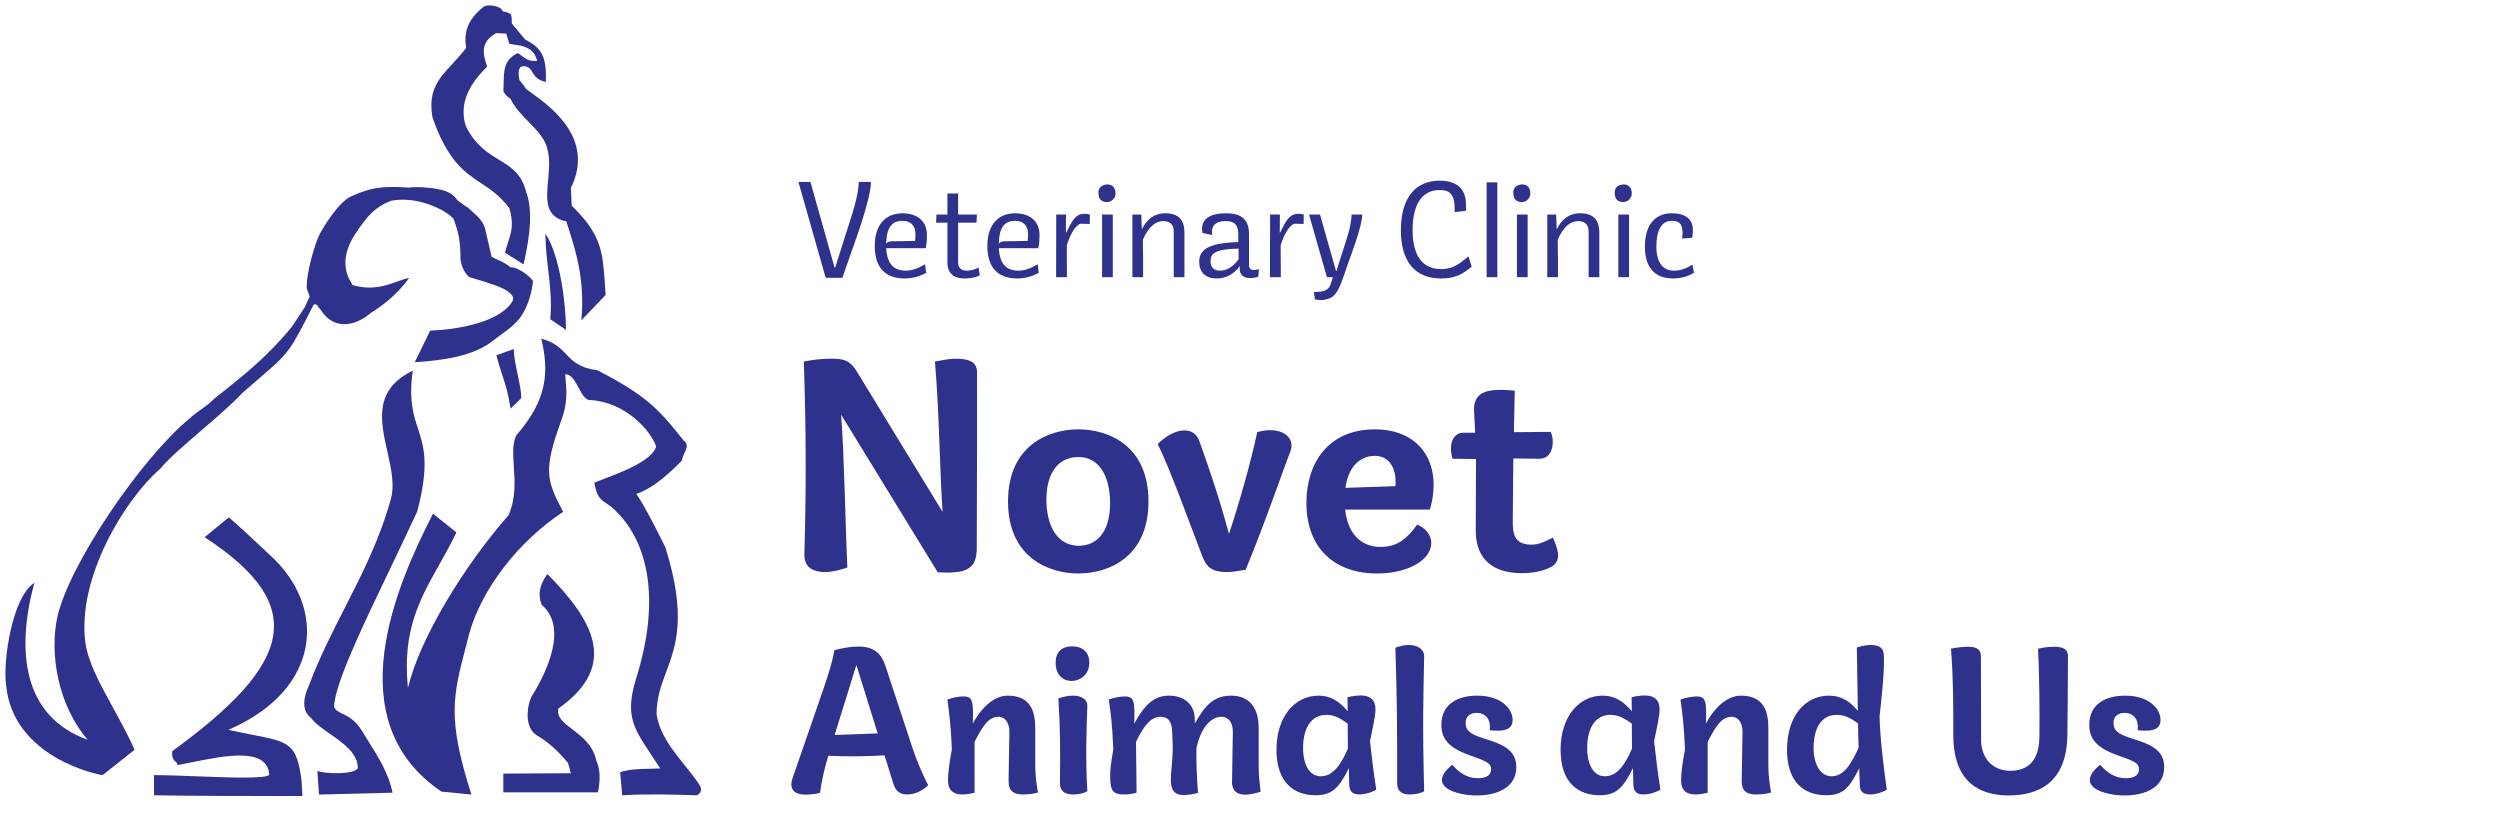 <svg width="460" height="150" viewBox="0 0 460 150" fill="none" xmlns="http://www.w3.org/2000/svg">
<path d="M285.733 98.916C286.513 100.736 287.501 102.972 285.577 104.22C284.537 104.844 282.561 105.468 280.065 105.468C273.565 105.468 271.537 101.776 271.537 97.668L271.589 84.46L267.273 84.408C266.441 81.652 267.429 79.624 269.249 79.624H271.433L271.225 75.672C271.017 71.772 274.137 71.46 278.713 71.876L278.557 79.52L285.317 79.468C286.097 81.028 285.837 84.408 283.289 84.408L278.453 84.356L278.349 95.536C278.297 98.448 278.713 100.112 281.625 100.216C283.445 100.268 284.745 99.332 285.733 98.916Z" fill="#2E328D"/>
<path d="M260.763 96.524C263.571 97.72 264.091 100.424 262.323 102.452C260.711 104.272 257.435 105.52 253.379 105.52C245.371 105.52 240.379 100.684 240.379 92.52C240.379 85.292 244.331 79 252.963 79C261.491 79 265.495 85.5 263.103 93.768H247.503C248.127 99.228 251.403 100.736 254.315 100.632C257.175 100.528 258.891 99.124 260.763 96.524ZM252.651 83.888C250.103 84.044 248.075 85.968 247.555 89.764L256.759 89.452C257.019 86.332 255.719 83.68 252.651 83.888Z" fill="#2E328D"/>
<path d="M231.329 79.52C235.541 78.272 238.609 80.352 237.361 83.264C236.529 85.24 232.837 96.056 229.197 104.844C227.949 105 227.013 105.26 225.765 105.26C223.113 105.26 222.021 104.48 221.189 102.244C218.225 94.548 215.573 87.008 213.025 81.704C215.989 78.74 219.629 78.22 220.669 81.132C222.749 86.904 224.465 92.052 226.129 98.24C228.053 92.468 230.081 85.292 231.329 79.52Z" fill="#2E328D"/>
<path d="M198.425 105.52C192.861 105.52 185.477 102.504 185.477 92.26C185.477 82.016 192.861 79 198.425 79C203.989 79 211.321 82.016 211.321 92.26C211.321 102.504 203.989 105.52 198.425 105.52ZM198.685 100.424C202.533 100.268 204.405 96.888 204.249 92.052C204.093 87.164 201.961 83.94 198.165 84.096C194.317 84.252 192.393 87.58 192.549 92.468C192.705 97.304 194.889 100.528 198.685 100.424Z" fill="#2E328D"/>
<path d="M175.824 66C178.216 66 179.776 66.52 179.776 68.548V82.952C179.776 88.932 179.724 94.912 179.724 100.788C179.724 104.844 177.748 105.572 172.548 105.312L154.764 76.296C155.336 83.264 155.596 98.084 155.908 104.428C155.024 104.74 153.204 105.26 151.956 105.26C149.252 105.26 147.952 104.168 148.004 101.932C148.368 90.076 148.316 78.48 147.9 66.52C149.772 66.156 151.332 66 152.944 66C155.388 66 156.376 66.312 157.676 68.392L173.432 94.184C172.912 86.592 172.808 75.412 172.028 66.52C173.536 66.26 174.628 66 175.824 66Z" fill="#2E328D"/>
<path d="M390.941 146.36C388.817 146.36 386.693 145.892 385.469 145.064C384.857 144.632 384.533 144.128 384.533 143.516C384.533 142.688 385.109 141.788 386.441 140.708C387.593 142.112 389.141 143.192 391.157 143.192C393.065 143.192 393.569 142.364 393.569 141.536C393.569 140.492 392.885 140.096 390.041 139.124C386.225 137.792 384.425 136.316 384.425 133.364C384.425 129.44 387.593 128 391.013 128C395.369 128 397.349 130.304 397.529 132.212C397.637 134.048 396.449 134.696 393.317 134.372C393.605 132.212 392.417 131.168 390.905 131.168C389.969 131.168 388.889 131.636 388.889 133.004C388.889 134.372 389.609 135.02 392.057 135.812C395.477 136.892 398.213 137.828 398.213 141.14C398.213 144.848 394.793 146.36 390.941 146.36Z" fill="#2E328D"/>
<path d="M380.507 120.764C380.507 123.536 380.435 133.22 380.399 135.308C380.255 144.236 374.855 146.36 369.563 146.36C364.631 146.36 359.411 144.236 359.411 135.308C359.411 129.98 359.411 124.688 358.979 119.36C359.663 119.216 360.887 119 362.147 119C363.803 119 364.487 119.576 364.487 120.764C364.487 125.912 364.523 131.06 364.523 136.208C364.523 139.196 366.395 141.824 369.887 141.824C374.027 141.824 375.215 138.872 375.251 135.56C375.323 131.276 375.215 122.996 374.999 119.36C375.647 119.216 376.799 119 377.987 119C379.787 119 380.507 119.576 380.507 120.764Z" fill="#2E328D"/>
<path d="M345.836 131.852C345.944 135.992 346.628 141.5 347.168 145.28C346.736 145.64 345.224 146.18 344.216 146.18C342.56 146.18 342.236 145.46 342.2 144.38L342.092 141.356C340.184 145.208 338.96 146.324 336.008 146.324C332.048 146.324 328.808 144.02 328.808 137.972C328.808 131.6 332.264 128 336.512 128C339.032 128 340.616 129.296 341.84 130.808L341.66 119.144C342.416 118.892 343.424 118.676 344.144 118.676C345.8 118.676 346.556 119.18 346.628 120.548C346.772 123.392 346.268 127.964 345.836 131.852ZM337.016 142.832C339.176 142.832 340.58 140.744 341.984 137.576L341.912 135.164L341.876 133.112C340.868 132.392 339.644 131.528 337.988 131.528C335 131.528 333.704 134.192 333.704 137.576C333.704 140.672 334.964 142.832 337.016 142.832Z" fill="#2E328D"/>
<path d="M311.912 146.18C310.364 146.18 309.32 145.46 309.32 143.552C309.32 142.076 309.644 139.952 310.04 137.9C309.824 132.932 309.536 131.204 309.212 128.72C310.292 128.324 311.408 128.144 312.164 128.144C313.964 128.144 314 129.188 313.892 133.112C315.764 129.728 318.068 128 320.336 128C324.872 128 325.376 131.42 325.376 134.012V140.78C325.376 142.868 325.628 144.236 325.88 145.82C325.052 146.036 324.476 146.18 323.108 146.18C320.3 146.18 320.48 144.344 320.48 143.156C320.48 141.14 320.624 135.992 320.624 134.66C320.624 132.788 319.652 131.888 318.68 131.888C316.808 131.888 315.764 133.472 314.216 136.496V145.856C313.388 146.072 312.596 146.18 311.912 146.18Z" fill="#2E328D"/>
<path d="M304.356 136.388C304.716 139.484 304.932 141.572 305.508 145.28C305.112 145.604 303.672 146.18 302.412 146.18C300.972 146.18 300.576 145.46 300.54 144.38C300.504 143.948 300.504 142.4 300.468 141.32C298.632 145.1 297.264 146.324 294.348 146.324C290.388 146.324 287.148 144.02 287.148 137.972C287.148 131.636 290.712 128 294.852 128C297.408 128 298.992 129.368 300.252 130.88L300.216 128.288C300.864 128.108 301.944 127.964 302.664 127.964C304.428 127.964 305.364 128.828 305.364 130.52C305.364 131.816 304.824 134.084 304.356 136.388ZM295.32 142.832C297.624 142.832 299.1 140.492 300.288 137.756L300.252 133.148C299.208 132.428 298.02 131.528 296.328 131.528C293.412 131.528 292.044 134.192 292.044 137.576C292.044 140.708 293.196 142.832 295.32 142.832Z" fill="#2E328D"/>
<path d="M271.726 146.36C269.602 146.36 267.478 145.892 266.254 145.064C265.642 144.632 265.318 144.128 265.318 143.516C265.318 142.688 265.894 141.788 267.226 140.708C268.378 142.112 269.926 143.192 271.942 143.192C273.85 143.192 274.354 142.364 274.354 141.536C274.354 140.492 273.67 140.096 270.826 139.124C267.01 137.792 265.21 136.316 265.21 133.364C265.21 129.44 268.378 128 271.798 128C276.154 128 278.134 130.304 278.314 132.212C278.422 134.048 277.234 134.696 274.102 134.372C274.39 132.212 273.202 131.168 271.69 131.168C270.754 131.168 269.674 131.636 269.674 133.004C269.674 134.372 270.394 135.02 272.842 135.812C276.262 136.892 278.998 137.828 278.998 141.14C278.998 144.848 275.578 146.36 271.726 146.36Z" fill="#2E328D"/>
<path d="M259.383 146.18C257.151 146.18 257.079 144.74 257.079 143.984C257.079 135.452 257.079 129.008 256.755 119.18C257.475 118.928 258.231 118.676 259.203 118.676C261.183 118.676 262.083 119.756 262.047 120.764C261.903 127.892 261.723 133.652 262.047 145.604C261.183 146.072 260.067 146.18 259.383 146.18Z" fill="#2E328D"/>
<path d="M252.079 136.388C252.439 139.484 252.655 141.572 253.231 145.28C252.835 145.604 251.395 146.18 250.135 146.18C248.695 146.18 248.299 145.46 248.263 144.38C248.227 143.948 248.227 142.4 248.191 141.32C246.355 145.1 244.987 146.324 242.071 146.324C238.111 146.324 234.871 144.02 234.871 137.972C234.871 131.636 238.435 128 242.575 128C245.131 128 246.715 129.368 247.975 130.88L247.939 128.288C248.587 128.108 249.667 127.964 250.387 127.964C252.151 127.964 253.087 128.828 253.087 130.52C253.087 131.816 252.547 134.084 252.079 136.388ZM243.043 142.832C245.347 142.832 246.823 140.492 248.011 137.756L247.975 133.148C246.931 132.428 245.743 131.528 244.051 131.528C241.135 131.528 239.767 134.192 239.767 137.576C239.767 140.708 240.919 142.832 243.043 142.832Z" fill="#2E328D"/>
<path d="M206.863 146.18C204.775 146.18 204.271 145.532 204.271 142.796C204.271 142.04 204.307 140.852 204.847 137.9C204.631 132.572 204.343 131.204 204.019 128.72C205.099 128.324 206.179 128.144 206.971 128.144C208.771 128.144 208.807 129.188 208.699 133.148C210.571 129.728 212.299 128 215.107 128C217.663 128 219.715 129.404 219.823 132.068L219.859 133.112C221.731 129.728 223.423 128 226.483 128C231.595 128 231.595 132.896 231.595 134.012V140.78C231.595 142.796 231.775 144.128 231.955 145.676C231.631 145.784 230.227 146.216 229.075 146.216C226.375 146.216 226.699 143.768 226.699 143.588L226.843 134.66C226.843 132.788 225.943 131.888 224.719 131.888C222.955 131.888 220.975 133.688 220.147 137.684C220.111 140.348 220.183 142.688 220.435 145.892C219.535 146.144 218.527 146.288 217.771 146.288C216.151 146.288 215.431 145.424 215.431 143.516C215.431 142.184 215.791 139.556 215.791 137.576L215.683 134.66C215.647 133.724 215.503 131.888 213.559 131.888C211.759 131.888 210.535 133.436 209.023 136.496L209.131 145.856C208.267 146.108 207.547 146.18 206.863 146.18Z" fill="#2E328D"/>
<path d="M197.154 125.3C195.678 125.3 194.238 124.256 194.238 121.952C194.238 119.648 195.714 118.928 197.262 118.928C199.098 118.928 200.43 119.9 200.43 121.916C200.43 124.364 198.522 125.3 197.154 125.3ZM197.514 146.18C195.102 146.18 195.03 144.74 195.03 143.984C195.102 137.972 195.102 134.48 194.742 128.504C195.57 128.216 196.542 128 197.442 128C199.278 128 200.106 128.9 200.07 129.908C199.926 134.408 199.71 139.232 200.07 145.604C199.206 146.072 198.198 146.18 197.514 146.18Z" fill="#2E328D"/>
<path d="M177.018 146.18C175.47 146.18 174.426 145.46 174.426 143.552C174.426 142.076 174.75 139.952 175.146 137.9C174.93 132.932 174.642 131.204 174.318 128.72C175.398 128.324 176.514 128.144 177.27 128.144C179.07 128.144 179.106 129.188 178.998 133.112C180.87 129.728 183.174 128 185.442 128C189.978 128 190.482 131.42 190.482 134.012V140.78C190.482 142.868 190.734 144.236 190.986 145.82C190.158 146.036 189.582 146.18 188.214 146.18C185.406 146.18 185.586 144.344 185.586 143.156C185.586 141.14 185.73 135.992 185.73 134.66C185.73 132.788 184.758 131.888 183.786 131.888C181.914 131.888 180.87 133.472 179.322 136.496V145.856C178.494 146.072 177.702 146.18 177.018 146.18Z" fill="#2E328D"/>
<path d="M162.936 122.564L167.868 137.54C168.66 139.916 169.74 142.472 170.784 144.488C169.596 145.604 168.264 146.18 166.896 146.18C165.096 146.18 164.628 144.992 164.34 144.092L162.756 138.98C159.3 139.196 155.844 139.232 152.424 139.052L152.388 139.124C151.74 141.212 151.236 143.48 150.876 145.892C150.192 146.072 149.04 146.216 148.176 146.216C146.196 146.216 145.116 145.244 145.836 143.156L151.524 126.74C152.604 123.572 153.144 121.736 153.54 119.612C155.196 119.252 156.276 118.964 157.932 118.964C160.812 118.964 162.144 120.224 162.936 122.564ZM157.572 122.348L153.576 135.236L161.496 134.948L157.572 122.348Z" fill="#2E328D"/>
<path d="M104.74 42.432C106.003 46.423 107.642 51.63 106.972 58.938L111.435 54.272C111.398 53.737 111.365 53.224 111.332 52.731C110.914 46.304 110.713 43.234 105.187 37.835L105.039 34.588C109.487 25.56 101.364 19.681 97.956 17.214C97.431 16.834 97.018 16.535 96.78 16.318C96.407 15.715 95.591 14.768 95.591 14.768C95.145 12.602 95.664 12.062 96.629 12.195C97.42 12.375 97.686 12.819 97.988 13.323C98.368 13.958 98.806 14.688 100.423 15.104C100.647 10.233 99.534 8.813 96.63 7.258L94.176 4.348C94.168 4.15 94.163 3.974 94.159 3.816C94.125 2.517 94.123 2.471 92.465 2.049C92.391 1.168 89.714 0.627 88.896 1.306C86.661 3.13 85.175 5.297 85.77 8.813C84.909 9.939 84.035 10.887 83.221 11.771C80.66 14.551 78.692 16.687 79.595 21.666C82.388 29.629 85.424 31.647 88.489 33.685C90.239 34.849 91.999 36.019 93.73 38.307C94.579 41.244 94.091 42.729 93.482 44.584C93.292 45.164 93.089 45.78 92.912 46.488L96.334 48.654C97.598 43.175 98.046 38.509 96.78 35.196C95.911 31.895 93.966 30.709 91.803 29.39C89.71 28.113 87.415 26.713 85.696 23.153C84.654 19.774 85.55 16.254 89.638 12.259L89.617 12.195C88.954 10.184 88.183 7.85 91.279 6.105L93.137 6.175L93.73 8.07L95.888 8.41C97.3 8.813 98.266 9.288 98.864 11.181C97.439 11.349 96.787 10.863 95.883 10.19C95.7 10.054 95.505 9.909 95.292 9.761C92.756 10.97 92.719 12.888 92.676 15.125C92.666 15.644 92.656 16.18 92.614 16.729C92.889 17.433 93.453 17.837 93.755 18.053C93.86 18.128 93.934 18.181 93.953 18.216C94.721 19.824 96.028 21.16 97.296 22.456C98.854 24.048 100.353 25.58 100.721 27.483C101.22 29.227 101.033 31.232 100.854 33.153C100.526 36.673 100.225 39.911 104.218 40.744L104.74 42.432Z" fill="#2E328D"/>
<path d="M1.115 125.973C2.307 139.439 18.223 142.613 18.895 142.613L24.771 137.947C23.498 135.149 22.073 132.549 20.733 130.104C18.316 125.693 16.175 121.785 15.696 118.129C14.206 106.22 22.985 91.881 29.459 86.266C31.062 84.344 34.207 81.639 37.327 78.954C40.141 76.534 42.934 74.13 44.557 72.335C45.818 71.228 46.88 70.315 47.791 69.532C53.17 64.908 53.271 64.821 57.725 56.029C58.246 55.943 58.345 56.104 58.52 56.389C58.62 56.552 58.744 56.756 58.987 56.977C61.667 61.238 65.907 59.616 68.214 57.585C70.594 56.099 73.049 54.203 75.279 51.161C74.635 51.239 73.91 51.502 73.085 51.803C71.053 52.542 68.412 53.503 64.866 52.446L64.12 51.092C62.381 46.94 65.089 43.306 66.674 41.18L66.798 41.013C67.767 39.725 69.105 38.035 71.932 36.954C76.397 36.007 81.752 38.374 83.463 40.27C84.429 42.908 84.726 44.464 84.726 47.708C84.875 48.791 85.246 49.943 86.29 50.956C86.438 51.024 86.896 51.159 87.519 51.342C89.394 51.894 92.76 52.885 93.654 53.8C94.769 54.675 94.471 55.22 94.025 55.827C91.348 59.547 83.463 60.696 79.148 60.831L76.32 66.65C81.528 66.31 87.105 65.57 90.753 62.66C91.163 62.329 91.628 61.992 92.113 61.64C93.212 60.843 94.412 59.972 95.29 58.939C96.703 57.453 97.82 54.339 98.043 51.971C98.489 51.565 95.364 48.995 93.95 49.197C93.245 48.556 92.423 48.186 91.669 47.846C91.229 47.648 90.812 47.46 90.455 47.235L89.264 42.096C88.941 40.737 87.77 39.693 86.589 38.64C86.414 38.483 86.239 38.327 86.066 38.169C85.629 37.952 85.192 37.616 84.776 37.296C84.554 37.126 84.338 36.96 84.132 36.819C83.437 35.685 82.233 35.256 81.769 35.091C81.735 35.079 81.705 35.068 81.679 35.059C80.412 34.653 77.138 34.249 75.206 34.52C70.222 34.181 68.288 34.52 64.719 36.073C62.486 37.021 59.882 41.148 58.841 43.041C58.023 44.528 56.234 50.55 56.46 53.12L56.982 54.54L56.087 56.502C55.324 57.702 54.558 58.843 53.794 59.981L53.632 60.223C49.133 65.658 45.216 68.765 39.417 73.366L39.274 73.48C38.632 74.175 37.795 74.771 36.961 75.364C36.251 75.869 35.543 76.372 34.962 76.933C26.036 84.236 12.795 103.717 10.564 113.459C9.074 120.225 10.639 129.76 16.142 136.118C4.239 131.86 2.902 119.885 6.321 107.237C2.232 109.876 0.519 121.646 1.115 125.973Z" fill="#2E328D"/>
<path d="M58.393 141.87C60.029 142.409 64.868 142.544 65.832 141.397C65.928 138.679 63.186 136.76 60.682 135.008C59.255 134.01 57.905 133.065 57.202 132.058C55.79 130.981 55.492 129.016 56.907 125.972C58.814 120.911 61.142 116.352 63.465 111.802C66.668 105.53 69.862 99.274 71.932 91.747C72.64 89.173 71.965 86.164 71.279 83.109C70.016 77.487 68.719 71.71 75.948 68.205C75.193 73.608 76.06 76.271 76.914 78.891C77.994 82.209 79.052 85.458 76.765 94.116C75.139 97.651 73.386 101.306 71.667 104.891C66.546 115.57 61.723 125.625 61.444 130.031C61.723 130.708 62.3 130.986 63.034 131.339C64.06 131.833 65.394 132.476 66.653 134.567C67.002 135.152 67.389 135.767 67.792 136.407L67.793 136.409L67.795 136.412C69.531 139.169 71.567 142.403 72.23 145.857L58.694 146.199L58.393 141.87Z" fill="#2E328D"/>
<path d="M28.345 146.331V142.612C30.229 142.612 32.914 142.715 35.745 142.824C42.077 143.068 49.134 143.34 49.547 142.544C49.14 137.448 41.568 138.984 34.721 140.373C34.023 140.515 33.333 140.655 32.658 140.786C32.658 140.45 32.495 140.312 32.301 140.149C31.989 139.885 31.597 139.554 31.691 138.214C53.264 122.518 57.43 111.701 37.642 98.848L42.107 95.192C44.141 96.939 46.226 98.9 48.319 100.869C48.825 101.345 49.333 101.822 49.839 102.296C59.958 111.563 59.435 126.715 42.03 134.291C43.761 134.678 45.258 134.97 46.555 135.222C53.179 136.512 54.622 136.793 55.495 143.695L55.645 146.469H55.642C46.492 146.469 35.485 146.469 28.345 146.331Z" fill="#2E328D"/>
<path d="M92.433 69.045C92.983 70.716 93.495 72.272 93.951 75.176L95.886 73.28C95.996 72.504 95.646 70.822 95.275 69.045C94.902 67.256 94.508 65.37 94.546 64.215L91.348 65.365C91.722 66.884 92.085 67.988 92.433 69.045Z" fill="#2E328D"/>
<path d="M101.246 58.736C101.546 55.517 101.222 52.709 100.882 49.771C100.636 47.643 100.382 45.446 100.352 42.974C103.104 47.099 104.145 56.3 104.145 60.695C103.797 60.458 103.425 60.21 103.044 59.955L103.042 59.955C102.449 59.559 101.833 59.148 101.246 58.736Z" fill="#2E328D"/>
<path d="M92.613 145.794V142.343L105.039 142.274L104.517 140.383C102.729 138.215 100.795 136.458 98.787 135.311C96.629 134.024 96.779 130.372 97.82 128.139C100.795 123.403 104.441 115.349 99.68 111.294C98.936 109.47 99.234 107.644 100.72 105.616C108.828 113.862 114.184 122.32 102.729 130.372C102.409 131.989 103.741 133.004 105.339 134.222C107.082 135.549 109.141 137.118 109.722 139.973C110.39 141.329 110.542 143.357 110.018 145.794H92.613Z" fill="#2E328D"/>
<path d="M94.544 85.793C94.728 88.527 94.938 91.647 93.581 94.788C85.321 104.188 77.216 117.516 75.059 126.581C74.019 116.019 77.151 110.438 80.8 103.938C81.848 102.07 82.939 100.126 83.986 97.966L79.671 94.517C73.049 107.435 61.889 132.599 81.231 145.657L86.737 146.195C82.267 132.186 83.329 128.125 85.75 118.873C85.947 118.119 86.153 117.331 86.366 116.499C88.597 108.518 95.219 99.721 103.622 94.178C100.423 88.229 100.051 86.334 103.253 77.405C104.459 74.284 104.256 71.955 104.078 69.91C104.047 69.559 104.017 69.217 103.996 68.881C105.095 68.812 105.789 70.101 106.463 71.351C107.108 72.55 107.735 73.714 108.681 73.611C115.079 74.023 119.692 79.165 120.733 82.137C120.084 84.712 114.44 86.858 111.235 88.076C110.395 88.396 109.722 88.651 109.351 88.834C109.836 91.474 110.54 91.94 111.588 92.632C112.151 93.004 112.812 93.441 113.591 94.314C118.947 99.721 121.771 109.874 117.012 124.957C114.982 131.598 116.58 133.996 119.726 138.718C120.268 139.53 120.855 140.41 121.477 141.393C120.79 141.427 120.134 141.439 119.495 141.451C117.64 141.486 115.939 141.517 114.113 142.07L114.482 146.331C118.873 146.063 123.782 146.195 128.246 146.331C128.69 146.063 129.359 145.585 128.766 144.507C127.888 143.176 126.894 141.938 125.909 140.711C123.642 137.888 121.427 135.129 120.807 131.452C120.807 128.396 121.669 126.078 122.584 123.617C124.383 118.778 126.388 113.386 122.443 100.743C122.299 100.454 122.15 100.156 121.998 99.85C120.579 96.999 118.834 93.493 117.089 90.865C119.393 90.188 122.443 87.89 125.493 84.709C125.518 84.295 125.723 83.851 125.928 83.407C126.326 82.543 126.723 81.683 125.79 81.057C121.104 75.105 118.797 72.735 109.945 68.138C106.579 67.698 105.394 66.455 104.178 65.179C103.138 64.088 102.076 62.974 99.607 62.319C100.946 68.138 100.946 73.279 94.993 80.109C94.263 81.622 94.395 83.581 94.544 85.793Z" fill="#2E328D"/>
<path d="M307.843 51.24C304.411 51.24 302.659 49.128 302.659 45.384C302.659 41.232 304.675 39.24 307.603 39.24C310.003 39.24 311.491 40.248 311.491 42.312C311.491 42.696 311.443 43.272 311.371 43.752L309.499 43.896C309.547 43.608 309.595 43.2 309.595 42.936C309.595 41.184 308.995 40.632 307.579 40.632C305.755 40.632 304.771 42.336 304.771 45.36C304.771 48.24 305.947 49.8 307.963 49.8C309.235 49.8 310.243 49.416 311.419 48.696L311.683 50.184C310.675 50.832 309.307 51.24 307.843 51.24Z" fill="#2E328D"/>
<path d="M298.688 37.176C297.704 37.176 297.104 36.72 297.104 35.4C297.104 34.296 298.064 33.936 298.784 33.936C299.648 33.936 300.248 34.56 300.248 35.568C300.248 36.456 299.552 37.176 298.688 37.176ZM297.776 51V39.48H299.744V51H297.776Z" fill="#2E328D"/>
<path d="M292.307 51V42.648C292.307 41.424 291.707 40.68 290.387 40.68C288.995 40.68 287.723 41.64 286.619 44.088C286.643 45.312 286.667 46.392 286.667 47.616V51H284.699V39.48H286.331L286.427 42.12L286.475 42.144C287.243 40.536 288.587 39.24 290.747 39.24C293.099 39.24 294.275 40.368 294.275 42.816V51H292.307Z" fill="#2E328D"/>
<path d="M280.032 37.176C279.048 37.176 278.448 36.72 278.448 35.4C278.448 34.296 279.408 33.936 280.128 33.936C280.992 33.936 281.592 34.56 281.592 35.568C281.592 36.456 280.896 37.176 280.032 37.176ZM279.12 51V39.48H281.088V51H279.12Z" fill="#2E328D"/>
<path d="M273.542 51V33.552H275.51V51H273.542Z" fill="#2E328D"/>
<path d="M270.192 47.16L270.792 49.056C269.208 50.4 267.792 51.24 265.152 51.24C260.4 51.24 257.76 48.168 257.76 42.36C257.76 36.384 260.448 33.24 264.912 33.24C267.96 33.24 269.736 34.704 269.736 37.584C269.736 37.992 269.76 38.472 269.736 38.784L267.648 39.024C267.768 35.832 266.88 34.968 264.864 34.968C261.792 34.968 259.92 37.44 259.92 42.312C259.92 47.04 261.72 49.512 265.176 49.512C267.6 49.512 268.8 48.288 270.192 47.16Z" fill="#2E328D"/>
<path d="M250.656 39.48C250.656 41.616 248.4 47.424 248.04 48.48L247.152 51.048C246.096 54.072 245.448 54.888 243.576 55.176C243.096 55.248 242.592 55.224 241.944 55.08L241.752 53.736C243.192 53.712 244.296 53.592 244.752 52.512C244.896 52.176 245.208 51.216 245.256 51H244.152L240.864 39.48H242.88L245.832 49.872H245.904L247.056 46.224C248.04 43.272 248.592 41.568 248.688 39.48H250.656Z" fill="#2E328D"/>
<path d="M233.675 51L233.699 39.48H235.499L235.475 42.768L235.547 42.792C236.603 40.656 237.227 39.336 238.907 39.336C239.267 39.336 239.627 39.384 239.891 39.48L239.867 41.208L238.163 41.16C237.419 41.424 236.483 42.528 235.643 45.096L235.667 51H233.675Z" fill="#2E328D"/>
<path d="M230.609 49.68C230.873 49.68 231.233 49.632 231.641 49.536L231.521 50.904C231.137 51.048 230.657 51.168 229.985 51.168C228.689 51.168 228.185 50.424 228.113 49.704C228.089 49.488 228.113 49.128 228.137 48.96H228.113C227.201 50.28 225.689 51.24 223.913 51.24C221.777 51.24 220.649 50.088 220.649 48.12C220.649 46.224 222.041 45.264 224.513 44.832C225.305 44.712 226.577 44.568 227.849 44.544V43.224C227.849 41.4 227.201 40.68 225.473 40.68C223.817 40.68 223.001 41.448 223.001 42.576C223.001 42.768 223.001 43.008 223.049 43.248L221.249 42.864C221.225 42.624 221.177 42.36 221.177 42.048C221.177 40.224 222.809 39.24 225.545 39.24C227.993 39.24 229.817 40.032 229.817 43.056V48.744C229.817 49.296 230.081 49.68 230.609 49.68ZM224.489 49.8C225.689 49.8 226.793 49.176 227.897 47.712V45.744C227.009 45.768 226.193 45.816 225.449 45.912C223.457 46.2 222.737 46.824 222.737 48.024C222.737 49.224 223.385 49.8 224.489 49.8Z" fill="#2E328D"/>
<path d="M215.971 51V42.648C215.971 41.424 215.371 40.68 214.051 40.68C212.659 40.68 211.387 41.64 210.283 44.088C210.307 45.312 210.331 46.392 210.331 47.616V51H208.363V39.48H209.995L210.091 42.12L210.139 42.144C210.907 40.536 212.251 39.24 214.411 39.24C216.763 39.24 217.939 40.368 217.939 42.816V51H215.971Z" fill="#2E328D"/>
<path d="M203.696 37.176C202.712 37.176 202.112 36.72 202.112 35.4C202.112 34.296 203.072 33.936 203.792 33.936C204.656 33.936 205.256 34.56 205.256 35.568C205.256 36.456 204.56 37.176 203.696 37.176ZM202.784 51V39.48H204.752V51H202.784Z" fill="#2E328D"/>
<path d="M194.324 51L194.348 39.48H196.148L196.124 42.768L196.196 42.792C197.252 40.656 197.876 39.336 199.556 39.336C199.916 39.336 200.276 39.384 200.54 39.48L200.516 41.208L198.812 41.16C198.068 41.424 197.132 42.528 196.292 45.096L196.316 51H194.324Z" fill="#2E328D"/>
<path d="M187.363 49.8C188.635 49.8 189.691 49.344 190.939 48.624L191.131 50.208C190.315 50.664 188.851 51.24 187.219 51.24C183.355 51.24 181.675 48.984 181.675 45.24C181.675 41.616 183.427 39.24 186.835 39.24C188.683 39.24 191.275 40.08 191.275 43.272C191.275 43.992 191.227 44.856 191.059 45.672H183.787C183.931 48.72 185.347 49.8 187.363 49.8ZM186.763 40.632C184.675 40.632 183.883 42.096 183.787 44.592V44.832C183.979 44.592 184.243 44.4 184.723 44.4L189.091 44.328C189.139 43.992 189.163 43.368 189.163 43.08C189.163 41.448 188.227 40.632 186.763 40.632Z" fill="#2E328D"/>
<path d="M180.061 49.224L180.277 50.664C179.389 51.12 178.405 51.24 177.445 51.24C175.453 51.24 174.325 50.28 174.325 48.216V40.968H172.237L172.309 39.48H174.325V35.592H176.293V39.48H179.749L179.677 40.968H176.293V48.264C176.293 49.224 176.797 49.8 177.877 49.8C178.525 49.8 179.389 49.608 180.061 49.224Z" fill="#2E328D"/>
<path d="M166.644 49.8C167.916 49.8 168.972 49.344 170.22 48.624L170.412 50.208C169.596 50.664 168.132 51.24 166.5 51.24C162.636 51.24 160.956 48.984 160.956 45.24C160.956 41.616 162.708 39.24 166.116 39.24C167.964 39.24 170.556 40.08 170.556 43.272C170.556 43.992 170.508 44.856 170.34 45.672H163.068C163.212 48.72 164.628 49.8 166.644 49.8ZM166.044 40.632C163.956 40.632 163.164 42.096 163.068 44.592V44.832C163.26 44.592 163.524 44.4 164.004 44.4L168.372 44.328C168.42 43.992 168.444 43.368 168.444 43.08C168.444 41.448 167.508 40.632 166.044 40.632Z" fill="#2E328D"/>
<path d="M151.928 51.12L146.912 33.48H149.12L153.56 49.224H153.68L155.408 43.752C156.824 39.288 157.88 36.432 158.024 33.48H160.256C160.256 36.72 156.944 45.504 156.392 47.112L155 51.12H151.928Z" fill="#2E328D"/>
</svg>
